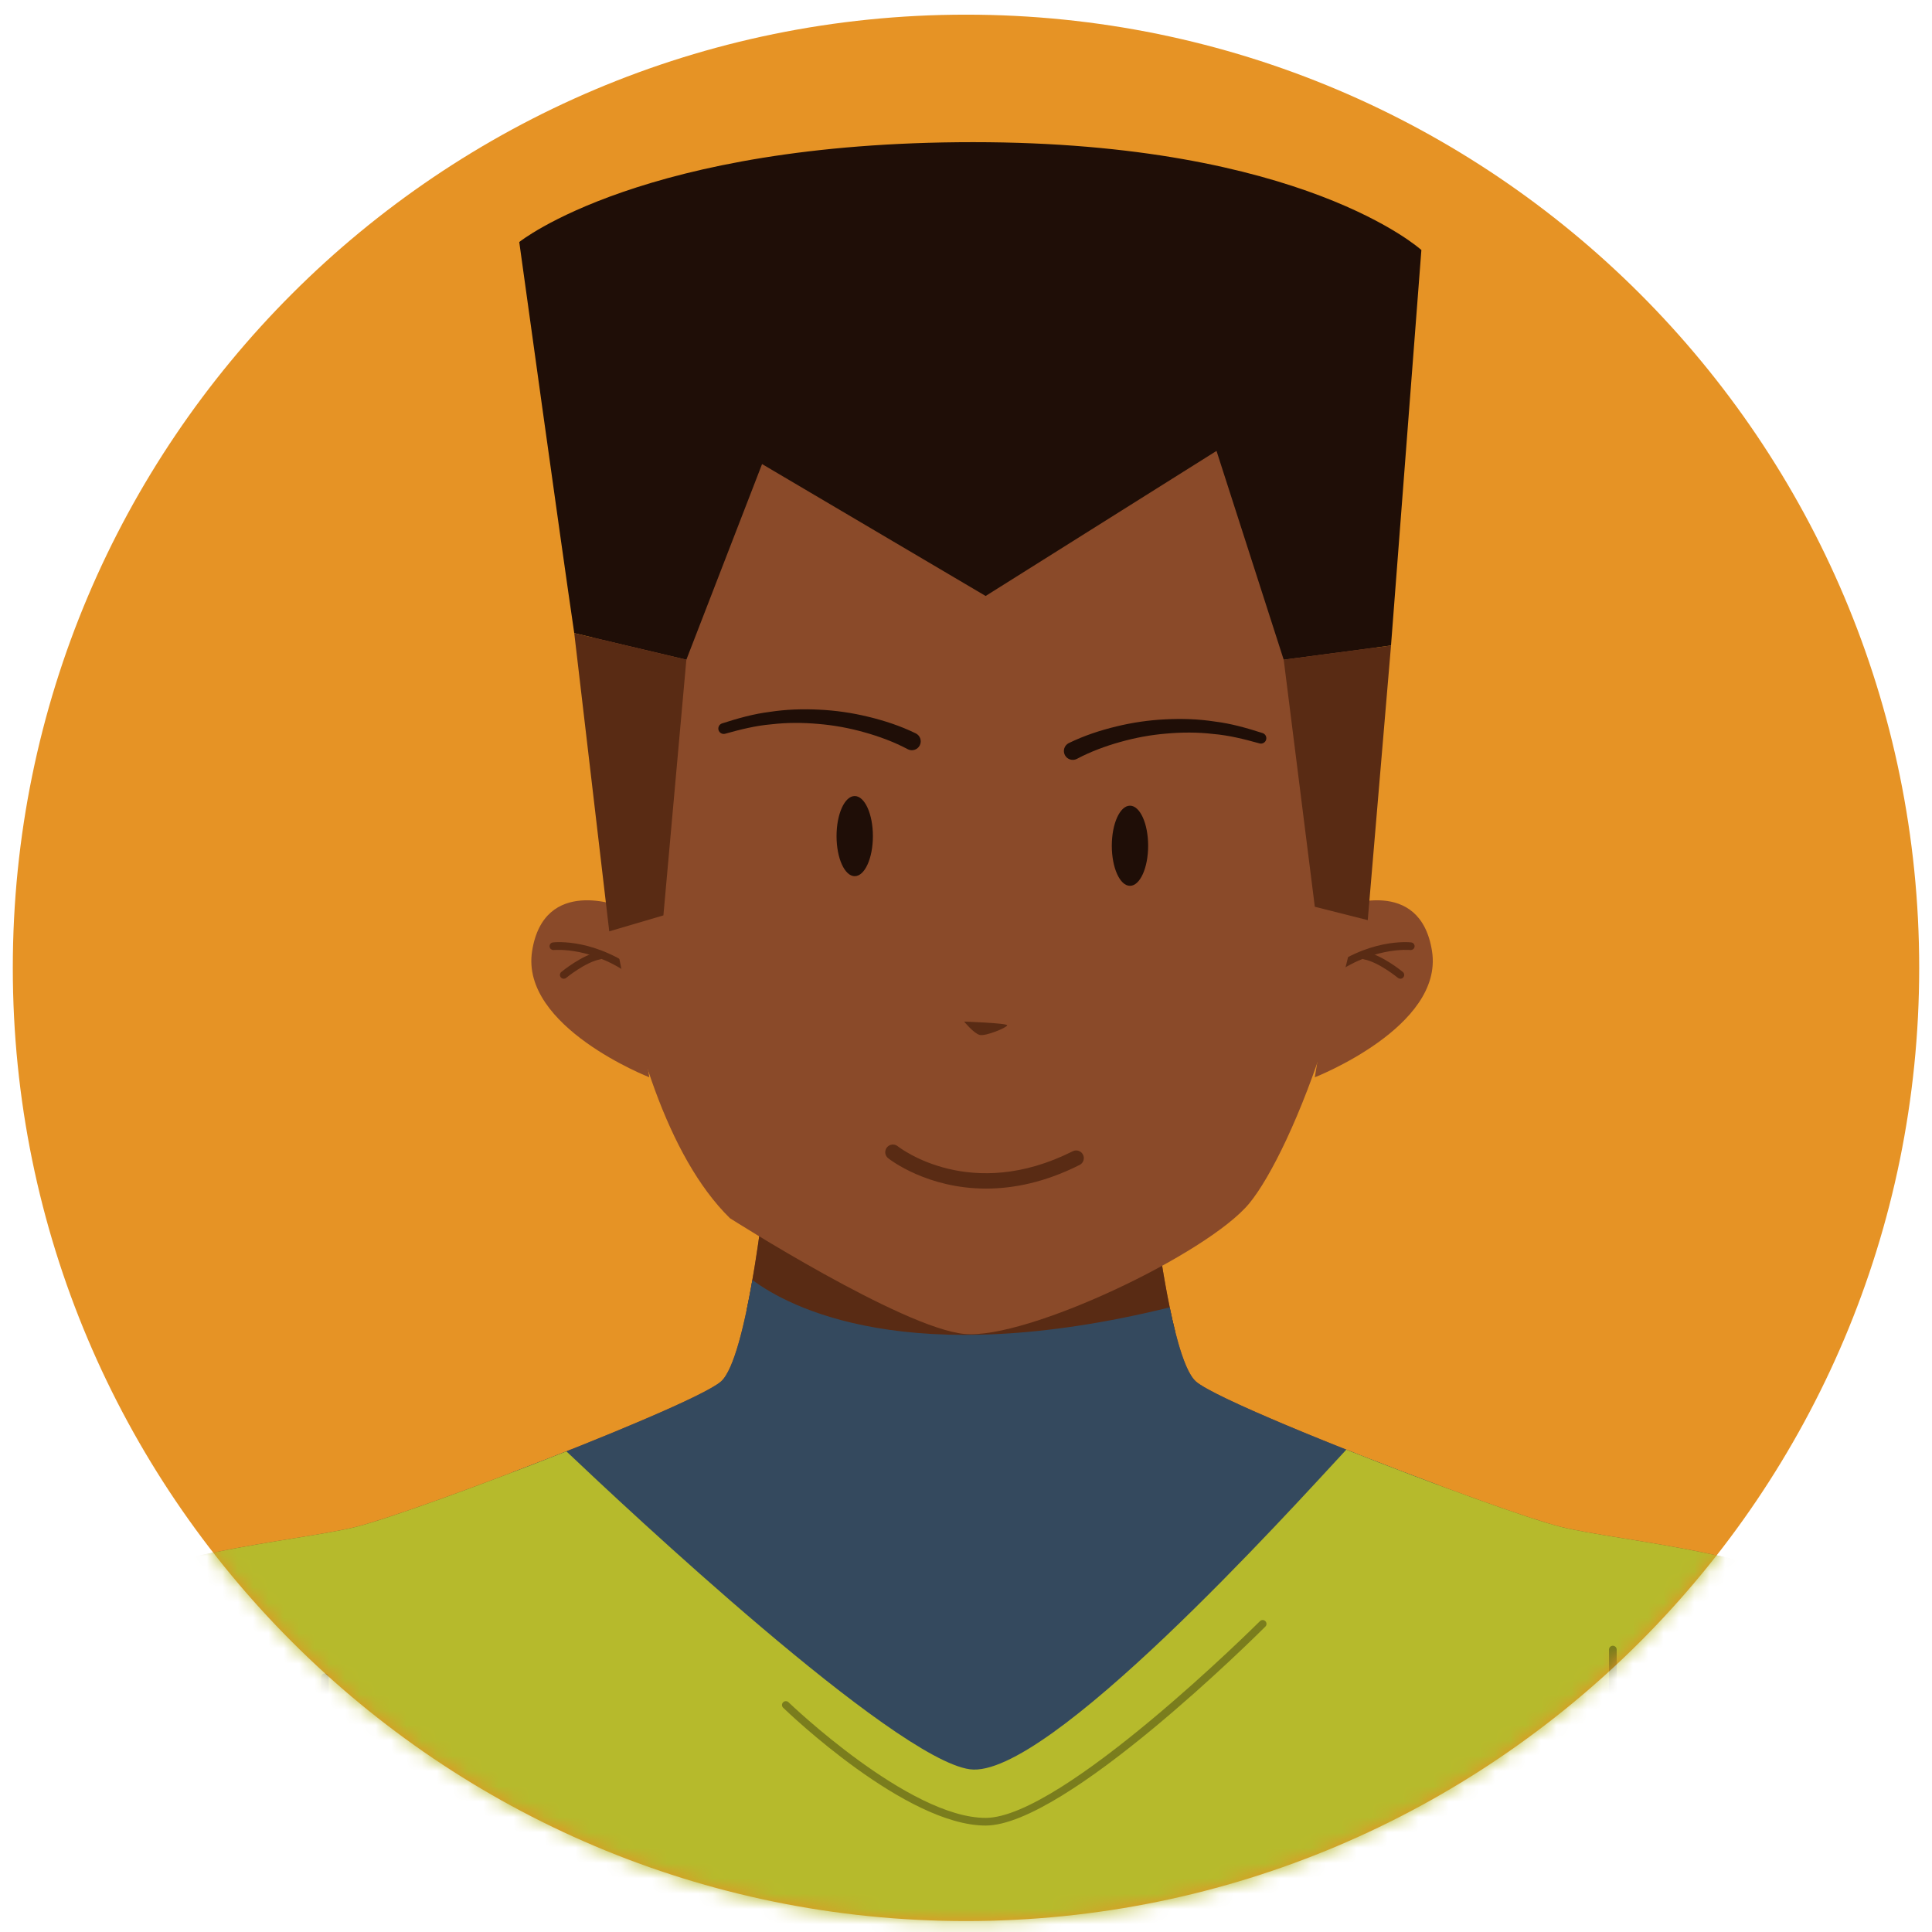 <svg xmlns="http://www.w3.org/2000/svg" width="126" height="126" viewBox="0 0 126 126" fill="none"><path d="M63 125.286C97.333 125.286 125.165 97.454 125.165 63.121C125.165 28.788 97.333 0.956 63 0.956C28.667 0.956 0.835 28.788 0.835 63.121C0.835 97.454 28.667 125.286 63 125.286Z" fill="#E69325"></path><mask id="mask0_11_1001" style="mask-type:luminance" maskUnits="userSpaceOnUse" x="0" y="0" width="126" height="126"><path d="M63 125.286C97.333 125.286 125.165 97.454 125.165 63.121C125.165 28.788 97.333 0.956 63 0.956C28.667 0.956 0.835 28.788 0.835 63.121C0.835 97.454 28.667 125.286 63 125.286Z" fill="white"></path></mask><g mask="url(#mask0_11_1001)"><path d="M120.186 104.803C116.509 101.319 105.67 100.545 101.799 99.577C97.927 98.609 79.734 91.642 77.992 90.093C76.249 88.545 75.088 77.319 75.088 77.319H49.928C49.928 77.319 48.767 88.545 47.025 90.093C45.282 91.641 27.09 98.609 23.218 99.577C19.348 100.545 8.509 101.319 4.832 104.803C1.155 108.287 0.187 119.513 0.187 119.513C0.187 119.513 53.638 137.646 124.832 119.513C124.832 119.513 123.863 108.287 120.186 104.803Z" fill="#8A4A29"></path><path d="M49.927 77.319C49.927 77.319 49.471 81.73 48.701 85.404C52.436 88.022 58.637 91.877 62.572 91.706C65.792 91.566 71.821 89.147 76.644 86.84C75.677 83.003 75.088 77.319 75.088 77.319H49.927Z" fill="#592B14"></path><path d="M42.347 70.258C42.347 70.258 33.928 66.968 34.702 62.032C35.476 57.097 40.508 59.129 40.508 59.129L42.347 70.258Z" fill="#8A4A29"></path><path d="M41.702 63.96C41.647 63.96 41.592 63.942 41.546 63.905C38.768 61.682 36.145 61.96 36.119 61.958C35.986 61.968 35.858 61.876 35.842 61.739C35.826 61.602 35.923 61.478 36.06 61.462C36.176 61.448 38.907 61.153 41.859 63.515C41.967 63.601 41.984 63.759 41.898 63.867C41.848 63.928 41.776 63.96 41.702 63.96Z" fill="#592B14"></path><path d="M36.767 63.831C36.695 63.831 36.624 63.8 36.574 63.74C36.486 63.634 36.501 63.476 36.608 63.388C36.663 63.342 37.96 62.28 39.044 62.075C39.175 62.049 39.31 62.139 39.336 62.275C39.361 62.411 39.272 62.541 39.137 62.567C38.18 62.747 36.939 63.762 36.927 63.773C36.879 63.813 36.823 63.831 36.767 63.831Z" fill="#592B14"></path><path d="M85.748 70.258C85.748 70.258 94.167 66.968 93.393 62.032C92.619 57.097 87.587 59.129 87.587 59.129L85.748 70.258Z" fill="#8A4A29"></path><path d="M86.393 63.961C86.32 63.961 86.247 63.929 86.198 63.867C86.112 63.76 86.13 63.601 86.237 63.515C89.189 61.154 91.921 61.449 92.036 61.462C92.174 61.479 92.27 61.603 92.255 61.739C92.239 61.876 92.11 61.969 91.978 61.958C91.954 61.959 89.33 61.683 86.55 63.905C86.503 63.943 86.448 63.961 86.393 63.961Z" fill="#592B14"></path><path d="M91.328 63.831C91.271 63.831 91.216 63.812 91.169 63.774C91.156 63.763 89.916 62.748 88.96 62.568C88.824 62.542 88.734 62.412 88.76 62.276C88.786 62.141 88.908 62.048 89.052 62.076C90.135 62.28 91.433 63.343 91.487 63.389C91.594 63.477 91.608 63.634 91.52 63.741C91.472 63.8 91.401 63.831 91.328 63.831Z" fill="#592B14"></path><path d="M38.701 48.093C38.701 48.093 39.339 71.323 47.604 79.448C47.604 79.448 58.83 86.609 62.894 86.996C66.959 87.383 78.765 81.77 81.475 78.481C84.185 75.191 89.656 62.263 89.991 46.352C90.338 29.893 77.41 24.288 68.507 22.546C59.604 20.803 53.604 22.739 47.797 27.578C41.991 32.416 37.733 32.803 38.701 48.093Z" fill="#8A4A29"></path><path d="M90.718 42.099L92.699 16.305C92.699 16.305 84.985 9.271 63.468 9.271C41.951 9.271 33.864 15.784 33.864 15.784C33.864 15.784 36.598 35.544 37.451 41.291L44.763 43.023L49.7 30.265L64.281 38.868L79.338 29.407L83.719 43.023L90.718 42.099Z" fill="#1F0E07"></path><path d="M83.72 43.024L85.749 59.137L89.201 60.008L90.719 42.099L83.72 43.024Z" fill="#592B14"></path><path d="M44.763 43.024L43.265 59.7L39.734 60.739L37.451 41.293L44.763 43.024Z" fill="#592B14"></path><path d="M64.311 77.517C60.484 77.517 58.067 75.65 57.922 75.534C57.706 75.364 57.67 75.049 57.841 74.834C58.012 74.615 58.327 74.582 58.543 74.751C58.735 74.901 63.331 78.419 69.96 75.082C70.205 74.96 70.507 75.056 70.631 75.305C70.755 75.552 70.656 75.852 70.409 75.975C68.134 77.121 66.073 77.517 64.311 77.517Z" fill="#592B14"></path><path d="M62.879 66.625C62.879 66.625 65.686 66.722 65.686 66.867C65.686 67.012 64.283 67.593 63.896 67.496C63.509 67.399 62.879 66.625 62.879 66.625Z" fill="#592B14"></path><path d="M74.879 55.158C74.879 56.601 74.348 57.771 73.694 57.771C73.039 57.771 72.509 56.601 72.509 55.158C72.509 53.715 73.04 52.545 73.694 52.545C74.349 52.545 74.879 53.715 74.879 55.158Z" fill="#1F0E07"></path><path d="M69.713 48.458C70.741 47.96 71.747 47.635 72.804 47.377C73.853 47.122 74.924 46.964 76 46.914C77.075 46.858 78.156 46.892 79.219 47.056C80.287 47.186 81.325 47.482 82.343 47.81C82.528 47.869 82.63 48.067 82.57 48.252C82.512 48.433 82.322 48.534 82.141 48.483L82.12 48.477C81.134 48.201 80.137 47.953 79.118 47.867C78.104 47.748 77.079 47.753 76.065 47.843C75.05 47.926 74.044 48.113 73.066 48.388C72.096 48.657 71.112 49.026 70.268 49.473L70.235 49.49C69.952 49.64 69.602 49.532 69.452 49.25C69.302 48.967 69.41 48.617 69.693 48.467C69.7 48.464 69.707 48.46 69.713 48.458Z" fill="#1F0E07"></path><path d="M54.557 54.529C54.557 55.972 55.088 57.142 55.742 57.142C56.397 57.142 56.928 55.972 56.928 54.529C56.928 53.086 56.397 51.916 55.742 51.916C55.087 51.916 54.557 53.086 54.557 54.529Z" fill="#1F0E07"></path><path d="M59.166 48.843C58.323 48.396 57.338 48.027 56.368 47.758C55.39 47.482 54.384 47.296 53.369 47.213C52.355 47.123 51.329 47.118 50.316 47.237C49.296 47.323 48.3 47.57 47.314 47.847L47.294 47.853C47.107 47.905 46.913 47.796 46.86 47.609C46.809 47.427 46.912 47.237 47.091 47.179C48.109 46.852 49.147 46.556 50.215 46.425C51.278 46.262 52.36 46.228 53.434 46.283C54.51 46.333 55.581 46.491 56.63 46.746C57.687 47.004 58.693 47.328 59.721 47.827C60.009 47.966 60.129 48.313 59.99 48.601C59.85 48.889 59.504 49.009 59.216 48.87C59.211 48.867 59.205 48.865 59.2 48.862L59.166 48.843Z" fill="#1F0E07"></path><path d="M92.541 102.033C92.777 101.19 93.398 99.207 93.795 96.848C87.211 94.398 79.125 91.101 77.992 90.094C77.328 89.504 76.749 87.508 76.286 85.263C59.229 89.459 51.4 85.215 49.068 83.476C48.563 86.37 47.861 89.35 47.024 90.094C46.017 90.989 39.511 93.695 33.452 96.007C30.984 99.521 28.977 102.433 28.928 102.678C28.928 102.678 33.831 108.226 35.638 109.775C37.444 111.323 50.09 118.936 50.09 118.936L76.154 118.807C76.154 118.807 91.638 105.259 92.541 102.033Z" fill="#34495E"></path><path d="M124.831 119.514C124.831 119.514 123.863 108.288 120.186 104.804C116.509 101.32 105.67 100.546 101.799 99.578C99.703 99.054 93.412 96.772 87.803 94.543C84.052 98.588 68.26 116.079 63.251 115.388C58.273 114.702 40.827 98.349 36.938 94.653C31.401 96.847 25.279 99.063 23.218 99.578C19.346 100.546 8.508 101.32 4.831 104.804C1.154 108.288 0.186 119.514 0.186 119.514C0.186 119.514 53.636 137.646 124.831 119.514Z" fill="#B6BA2C"></path><path d="M21.314 121.638C21.18 121.638 21.069 121.531 21.064 121.395C20.936 116.928 20.936 109.463 20.936 109.388C20.936 109.25 21.047 109.138 21.186 109.138C21.323 109.138 21.436 109.25 21.436 109.388C21.436 109.463 21.436 116.92 21.564 121.381C21.569 121.519 21.459 121.634 21.322 121.638C21.32 121.638 21.317 121.638 21.314 121.638Z" fill="#7A7D1D"></path><path d="M105.315 121.251C105.181 121.251 105.07 121.146 105.065 121.011C104.938 117.69 104.936 107.683 104.936 107.582C104.936 107.444 105.048 107.332 105.186 107.332C105.324 107.332 105.436 107.444 105.436 107.582C105.436 107.683 105.438 117.68 105.565 120.991C105.57 121.129 105.462 121.245 105.325 121.251C105.321 121.251 105.318 121.251 105.315 121.251Z" fill="#7A7D1D"></path><path d="M64.282 119.058C59.079 119.058 51.4 111.688 51.076 111.374C50.977 111.278 50.974 111.12 51.07 111.021C51.166 110.922 51.325 110.919 51.424 111.015C51.502 111.09 59.282 118.558 64.282 118.558C69.281 118.558 82.042 105.856 82.17 105.728C82.268 105.63 82.426 105.63 82.524 105.728C82.622 105.826 82.622 105.984 82.524 106.082C81.994 106.611 69.488 119.058 64.282 119.058Z" fill="#7A7D1D"></path></g></svg>